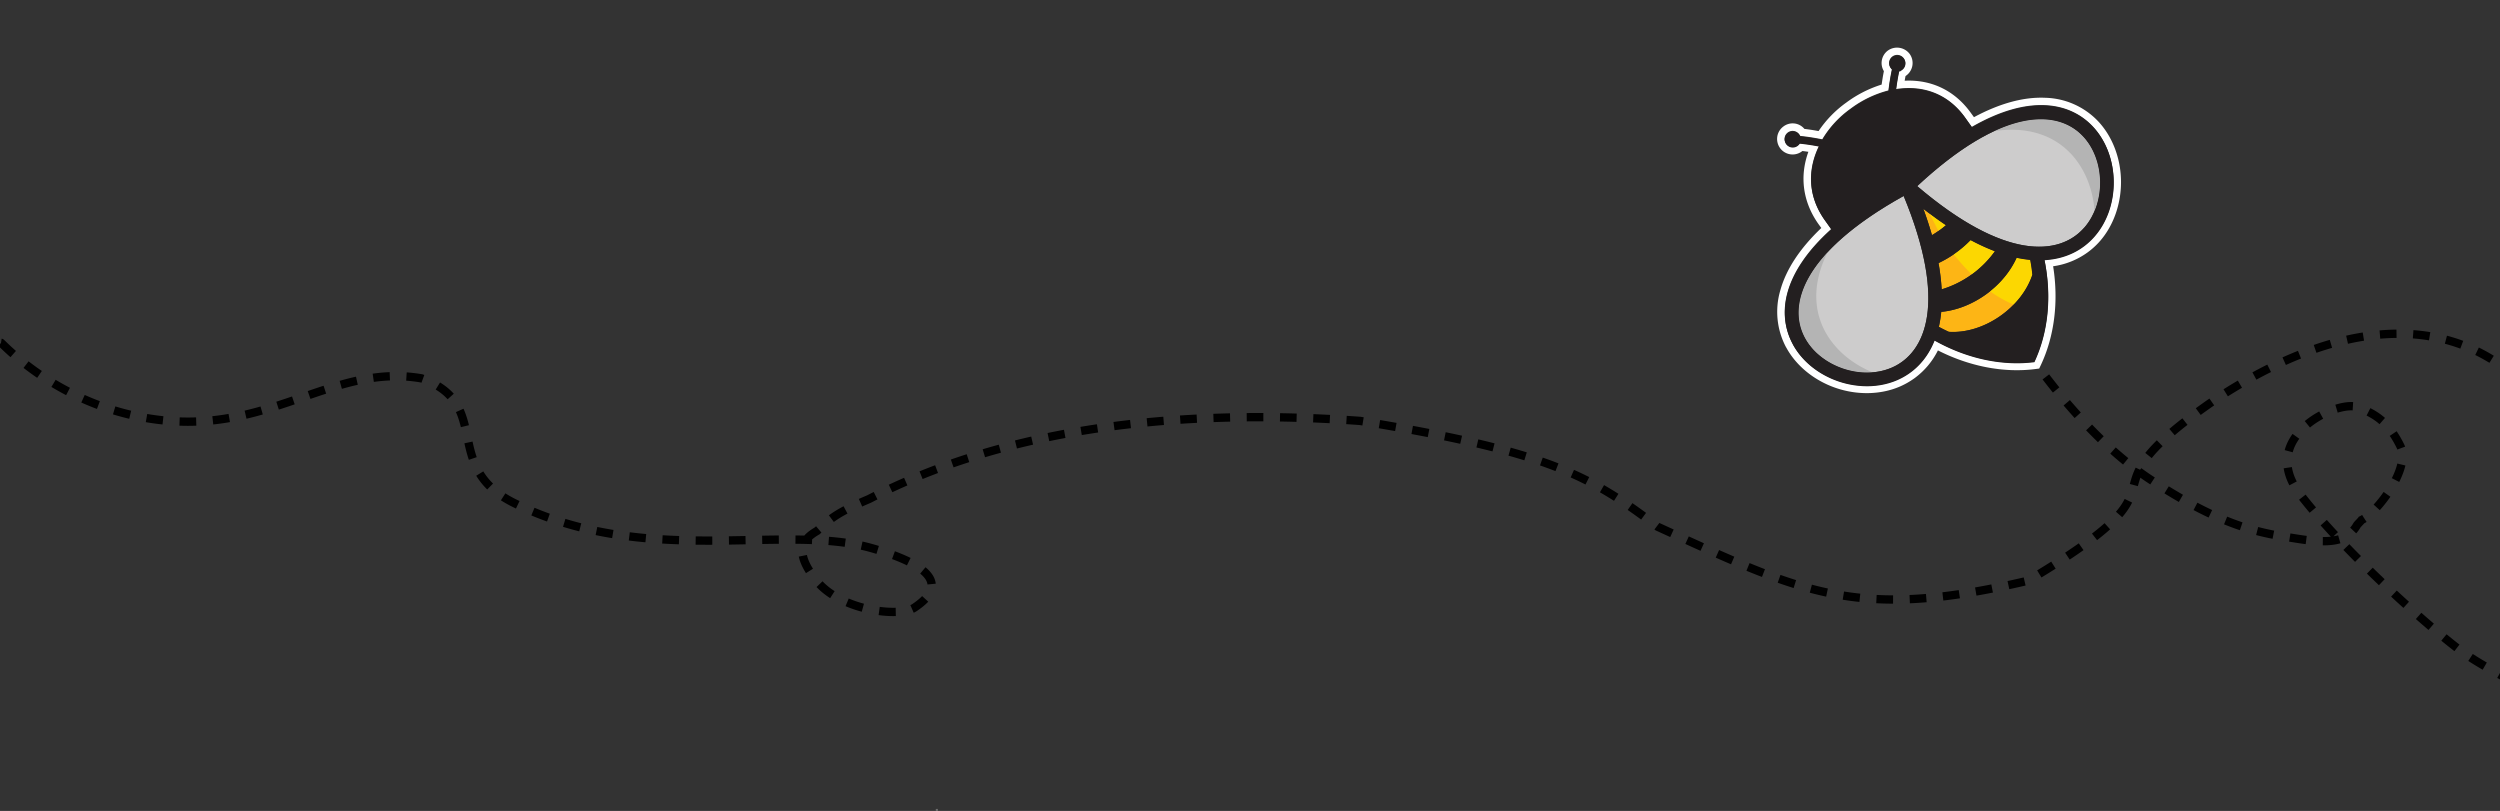 <?xml version="1.0" encoding="UTF-8"?>
<svg xmlns="http://www.w3.org/2000/svg" xmlns:xlink="http://www.w3.org/1999/xlink" width="1202" height="389.91" viewBox="0 0 1202 389.91">
  <rect x="0" y="0" width="1202" height="389.91" fill="#333333" stroke="none"/>
  <defs>
    <clipPath id="clip-path">
      <rect id="Rectangle_351" data-name="Rectangle 351" width="1202" height="341" transform="translate(94.932 -139.458)" fill="#fff" stroke="#707070" stroke-width="1"></rect>
    </clipPath>
  </defs>
  <g id="Group_103" data-name="Group 103" transform="translate(-94.932 139.458)">
    <path id="Path_206" data-name="Path 206" d="M545.369,427.592v.989" transform="translate(0 -178.129)" fill="none" stroke="#707070" stroke-width="1"></path>
    <g id="Mask_Group_46" data-name="Mask Group 46" clip-path="url(#clip-path)">
      <g id="Group_4016" data-name="Group 4016">
        <path id="Path_203" data-name="Path 203" d="M320.726,30.088S280.191,43.215,260.149,44.98,187.074,46.969,153.2,40.7,135.9-4.8,145.454-8.788s17.2-4.338,28.058,0,13.1,31.274,9.922,38.875c.067.344-.073,2.845,0,3.306a13.713,13.713,0,0,1,0,6.209c-.934,5.892-7.325,11.607-16.641,17.659C152.8,66.349,137.836,77.075,94.672,83.619S0,74.868,0,74.868" transform="translate(1114.217 -34.539) rotate(42)" fill="none" stroke="#000" stroke-width="4" stroke-dasharray="8"></path>
        <path id="Path_205" data-name="Path 205" d="M842.962-102.8c-.533.343-44.519-4.693-84.953,25.952s-41.363,74.383-76.781,96.63c-34.078,14-35.128-25.378-73.161-14.762-68.037,18.991-102.476,79.294-142.141,98.84s-36.63.887-34.681-7.236c2.085-8.687,25.615-25,43.733-22.048s18.141,10.765,15.8,17.95c-.009.313-.364,2.623-.384,3.043a26.053,26.053,0,0,1-.721,5.715c-1.114,5.479-3.336,11.041-7.234,19.448C455.324,192.3,399.678,253.942,332.111,306.6c-76.854,49.337-99.417,54.485-140.436,57.941-73.809,23.19-101.591,30.5-149.708,99.925C11.815,561.77,54.452,502.982,32.988,590.95-1.439,718.654-85.947,691.659-85.947,691.659" transform="matrix(-0.743, -0.669, 0.669, -0.743, 790.512, 512.902)" fill="none" stroke="#000" stroke-width="4" stroke-dasharray="8"></path>
        <g id="BEE_Mark-WhtOutline" data-name="BEE Mark-WhtOutline" transform="matrix(-0.809, 0.588, -0.588, -0.809, 1150.699, -16.999)">
          <path id="Path_13" data-name="Path 13" d="M185.533,79.782a36.38,36.38,0,0,1-13.9,23.836c-8.182,6.506-19.463,10.752-33.531,12.629v2.3c-.164,13.011-5.977,23.854-16.492,30.98.638.638,1.349,1.312,2.077,2h.419a7.453,7.453,0,1,1,0,14.907,7.329,7.329,0,0,1-7.435-6.87c-1.932-1.786-3.645-3.535-4.9-4.847a53.611,53.611,0,0,1-18.879,3.244A57.05,57.05,0,0,1,74.1,154.972c-1.239,1.294-2.861,2.916-4.665,4.592A7.454,7.454,0,0,1,62,166.434a7.6,7.6,0,0,1-7.453-7.453A7.474,7.474,0,0,1,62,151.527h.419c.565-.528,1.112-1.057,1.64-1.567-10.916-7.144-16.784-18.169-16.638-31.49v-2.278c-13.941-1.9-25.13-6.141-33.239-12.629A36.265,36.265,0,0,1,.329,79.8c-1.349-9.914,1.494-20.775,7.8-29.777,6.305-8.984,15.545-15.417,25.349-17.64a36.132,36.132,0,0,1,8-.893,36.945,36.945,0,0,1,17.294,4.355C66.5,20.629,77.978,8.328,91.373.948L93.1,0l1.731.948c13.358,7.344,24.8,19.59,32.529,34.734a36.986,36.986,0,0,1,17-4.191h0a37.25,37.25,0,0,1,8,.893c9.822,2.205,19.062,8.638,25.349,17.622,6.305,9,9.148,19.863,7.8,29.777ZM174.8,52.064c-5.558-7.945-13.813-14.068-23.217-16.2-8.109-1.822-17.039-.692-25.768,4.811-7.4-16.091-18.861-28.993-32.711-36.593C79.218,11.718,67.7,24.693,60.32,40.875c-8.8-5.667-17.859-6.852-26.059-4.993C24.875,38,16.62,44.137,11.044,52.082,5.486,60.028,2.57,69.85,3.846,79.326,5.978,94.98,19.39,109.65,51.008,113.04l-.055,5.467c-.164,14.8,7.781,25.021,18.843,30.67-1.476,1.567-3.772,3.918-6.342,6.214a3.706,3.706,0,0,0-1.494-.292,3.882,3.882,0,1,0,3.882,3.882c0-2.15-.055-.62-.109-.911,3.189-2.843,5.959-5.74,7.38-7.289a52.032,52.032,0,0,0,19.754,3.608,48.858,48.858,0,0,0,19.809-3.918c1.312,1.44,4.228,4.538,7.654,7.6a3.778,3.778,0,0,0-.109.911A3.882,3.882,0,1,0,124.1,155.1c-2.15,0-1.039.109-1.494.292-2.788-2.5-5.267-5.048-6.706-6.6,10.7-5.7,18.424-15.781,18.588-30.287l.055-5.449c31.818-3.335,45.3-18.041,47.435-33.75,1.276-9.476-1.622-19.28-7.2-27.244Z" transform="translate(0 0)" fill="#fff" fill-rule="evenodd"></path>
          <g id="Group_6" data-name="Group 6" transform="translate(3.621 3.827)">
            <g id="Group_3" data-name="Group 3" transform="translate(62.276 27.611)">
              <g id="Group_1" data-name="Group 1" transform="translate(0)">
                <path id="Path_2" data-name="Path 2" d="M4.118,12.893h0Q6.059,6.113,8.219.209A49.5,49.5,0,0,0,0,.136c1.44,3.954,2.825,8.2,4.118,12.738Z" transform="translate(22.98 50.54)" fill="#fdb515" fill-rule="evenodd"></path>
                <path id="Path_3" data-name="Path 3" d="M25.24,13.8a103.885,103.885,0,0,1,6.2-11.1A48.989,48.989,0,0,0,0,2.482,100.447,100.447,0,0,1,6.269,13.653a53.41,53.41,0,0,1,18.952.146Z" transform="translate(11.317 24.231)" fill="#fdb515" fill-rule="evenodd"></path>
                <path id="Path_4" data-name="Path 4" d="M51.973,8.4C39.107-2.336,16.893-2.755,3.353,6.995,2.15,9.036,1.021,11.168,0,13.355A56.008,56.008,0,0,1,4.665,18c13.03-7.49,31.618-7.435,44.611.292a57.046,57.046,0,0,1,5.157-5.139Q53.285,10.721,51.973,8.4Z" fill="#fdb515" fill-rule="evenodd"></path>
              </g>
              <g id="Group_2" data-name="Group 2" transform="translate(0 0.671)">
                <path id="Path_5" data-name="Path 5" d="M4.5.014c-.437,3.116-.984,6.2-1.44,9.294Q1.585,4.469,0,.123C1.494.014,3.007-.023,4.519.014Z" transform="translate(22.998 49.9)" fill="#fcd701" fill-rule="evenodd"></path>
                <path id="Path_6" data-name="Path 6" d="M16.838,12.9a53.824,53.824,0,0,0-10.57.747A98.824,98.824,0,0,0,0,2.478,48.494,48.494,0,0,1,15.508,0a118.651,118.651,0,0,1,1.349,12.9Z" transform="translate(11.335 23.581)" fill="#fcd701" fill-rule="evenodd"></path>
                <path id="Path_7" data-name="Path 7" d="M24.492,11.827a44.143,44.143,0,0,0-19.827,5.5A55.981,55.981,0,0,0,0,12.683C1.021,10.5,2.15,8.364,3.353,6.323A38.07,38.07,0,0,1,19.062,0a57.349,57.349,0,0,1,5.412,11.827Z" transform="translate(0)" fill="#fcd701" fill-rule="evenodd"></path>
              </g>
            </g>
            <g id="Group_4" data-name="Group 4" transform="translate(6.596 37.587)">
              <path id="Path_8" data-name="Path 8" d="M25.556.628c-7.745,1.749-14.6,6.87-19.262,13.54S-.813,28.983.244,36.765c2.424,17.8,23.435,33.914,78.506,27.244C65.866,10.523,43.269-3.363,25.575.646Z" transform="translate(0.018 0)" fill="#cdcccc" fill-rule="evenodd"></path>
              <path id="Path_9" data-name="Path 9" d="M9.9,29.3C11.47,40.82,18.6,51.809,33.338,59.427,11.4,55.162,1.829,44.21.244,32.529-.813,24.747,1.629,16.6,6.294,9.932A35.45,35.45,0,0,1,16.809,0c-5.5,8.875-8.273,19.28-6.925,29.3Z" transform="translate(0 4.236)" fill="#b4b4b4" fill-rule="evenodd"></path>
            </g>
            <g id="Group_5" data-name="Group 5" transform="translate(93.42 37.573)">
              <path id="Path_10" data-name="Path 10" d="M72.438,14.181C67.773,7.511,60.921,2.391,53.176.641,35.481-3.35,12.884,10.518,0,64.022c55.071,6.67,76.083-9.421,78.506-27.244C79.563,29,77.1,20.851,72.438,14.181Z" fill="#cdcccc" fill-rule="evenodd"></path>
              <path id="Path_11" data-name="Path 11" d="M23.435,29.3C21.868,40.82,14.743,51.809,0,59.427c21.941-4.264,31.527-15.217,33.094-26.9,1.057-7.781-1.4-15.927-6.05-22.6A35.452,35.452,0,0,0,16.528,0c5.5,8.875,8.274,19.28,6.907,29.3Z" transform="translate(45.394 4.249)" fill="#b4b4b4" fill-rule="evenodd"></path>
            </g>
            <path id="Path_12" data-name="Path 12" d="M178.432,75.226C176.3,90.935,162.814,105.641,131,108.976l-.055,5.449c-.164,14.506-7.891,24.583-18.588,30.287,1.44,1.549,3.9,4.1,6.706,6.6a3.705,3.705,0,0,1,1.494-.292,3.882,3.882,0,1,1-3.882,3.882c0-2.15.055-.62.109-.911-3.426-3.062-6.342-6.16-7.654-7.6a48.792,48.792,0,0,1-19.809,3.918A51.628,51.628,0,0,1,69.565,146.7c-1.421,1.549-4.173,4.428-7.38,7.289a3.78,3.78,0,0,1,.109.911,3.882,3.882,0,1,1-3.882-3.882c2.15,0,1.039.109,1.494.292,2.57-2.3,4.866-4.647,6.342-6.214-11.043-5.649-19.007-15.873-18.843-30.67l.055-5.467C15.824,105.568,2.412,90.9.3,75.244-.978,65.768,1.92,55.946,7.5,48c5.558-7.945,13.813-14.087,23.217-16.2,8.2-1.859,17.258-.674,26.059,4.993C64.171,20.611,75.67,7.654,89.556,0c13.832,7.617,25.312,20.52,32.711,36.593,8.711-5.5,17.64-6.633,25.768-4.811,9.4,2.114,17.64,8.255,23.217,16.2,5.558,7.945,8.474,17.768,7.2,27.244ZM89.374,91.044h0q1.941-6.779,4.1-12.683a49.511,49.511,0,0,0-8.219-.073c1.44,3.954,2.825,8.2,4.118,12.738Zm9.44-25.4a103.878,103.878,0,0,1,6.2-11.1,48.99,48.99,0,0,0-31.435-.219,100.44,100.44,0,0,1,6.269,11.171,53.41,53.41,0,0,1,18.952.146ZM32.153,38.214c-7.745,1.749-14.6,6.87-19.262,13.54S5.783,66.57,6.84,74.351c2.424,17.8,23.435,33.914,78.506,27.244C72.463,48.11,49.866,34.224,32.171,38.233Zm82.1-2.205c-12.866-10.734-35.08-11.153-48.62-1.4-1.2,2.041-2.333,4.173-3.353,6.36a56.007,56.007,0,0,1,4.665,4.647c13.03-7.49,31.618-7.435,44.611.292a57.062,57.062,0,0,1,5.157-5.139Q115.561,38.333,114.249,36.009Zm51.59,15.745c-4.665-6.67-11.517-11.791-19.262-13.54C128.882,34.224,106.285,48.092,93.4,101.6c55.071,6.67,76.083-9.421,78.506-27.244C172.965,66.57,170.5,58.424,165.839,51.754Z" fill="#231f20" fill-rule="evenodd"></path>
          </g>
        </g>
      </g>
    </g>
  </g>
</svg>
